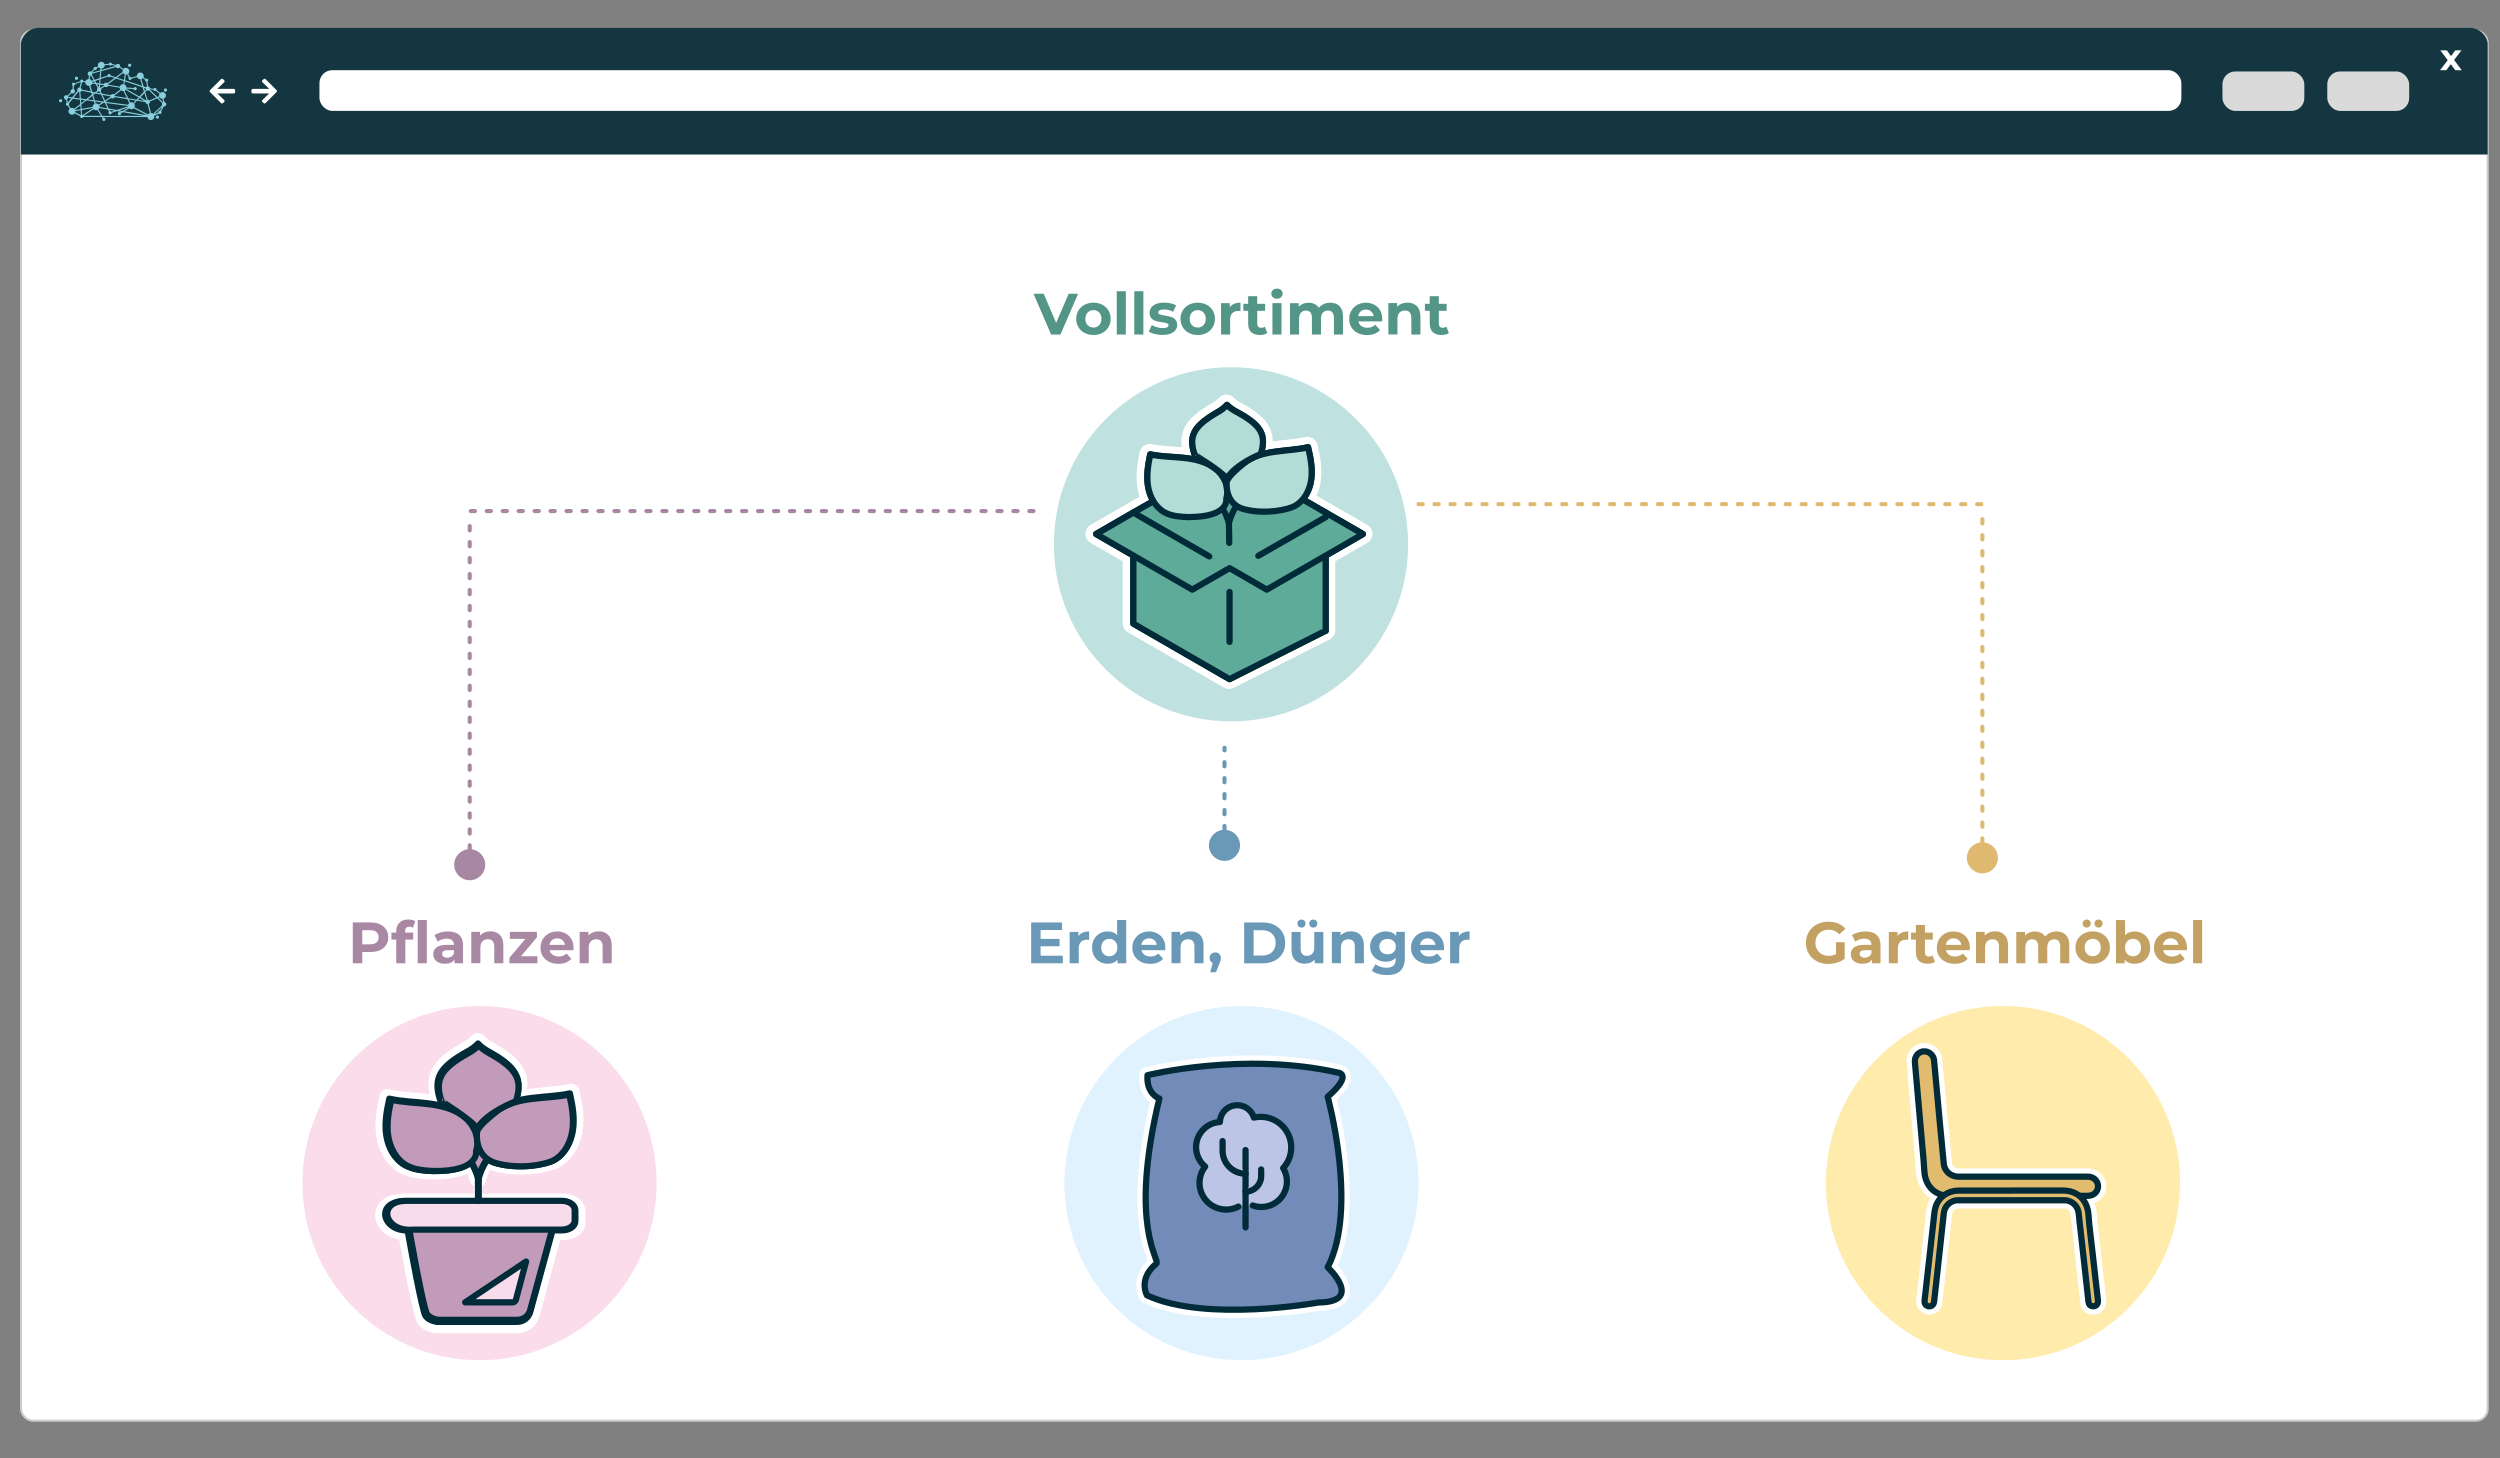 <?xml version="1.0" encoding="UTF-8"?><svg xmlns="http://www.w3.org/2000/svg" viewBox="0 0 600 350"><rect x="0" y="0" width="600" height="350" fill="#808080" stroke="none"/><defs><style>.cls-1{stroke-width:2px;}.cls-1,.cls-2,.cls-3{fill:#fff;}.cls-1,.cls-4,.cls-5,.cls-6,.cls-7,.cls-8,.cls-9,.cls-10,.cls-11,.cls-12,.cls-13,.cls-14,.cls-15{stroke-linecap:round;stroke-linejoin:round;}.cls-1,.cls-7{stroke:#fff;}.cls-2{stroke:#cdcccc;stroke-miterlimit:10;stroke-width:.5px;}.cls-4{stroke:#e0b971;}.cls-4,.cls-7,.cls-8,.cls-9,.cls-14{fill:none;}.cls-4,.cls-8,.cls-9{stroke-dasharray:0 0 1 2.83;stroke-width:.99px;}.cls-16{fill:#dff2fd;}.cls-5{fill:#738bb9;}.cls-5,.cls-6,.cls-10,.cls-11,.cls-12,.cls-13,.cls-14,.cls-15{stroke:#022b39;stroke-width:1.5px;}.cls-17{fill:#a988a3;}.cls-18{fill:#e0b971;}.cls-19{fill:#539687;}.cls-20{fill:#fadceb;}.cls-6{fill:#5eab9a;}.cls-7{stroke-width:2.5px;}.cls-21{fill:#143640;}.cls-8{stroke:#6a98b7;}.cls-22{fill:#c2a163;}.cls-23{fill:#a887a3;}.cls-24{fill:#88cedc;}.cls-25{fill:#ffebab;}.cls-26{fill:#dadada;}.cls-27{fill:#bfe2e0;}.cls-9{stroke:#a887a3;}.cls-10{fill:#f9dceb;}.cls-11{fill:#e1bb6e;}.cls-12{fill:#c29bba;}.cls-28{fill:#6a98b7;}.cls-13{fill:#b2dcd6;}.cls-15{fill:#bdc5e6;}</style></defs><g id="Hintergrund"><rect class="cls-2" x="5.05" y="7.33" width="591.99" height="333.64" rx="2.83" ry="2.83"/><path class="cls-21" d="m597.04,37.08V10.51c-.16-2.03-1.97-3.82-4.4-3.82H9.4c-3.02,0-4.4,2.68-4.4,3.93v26.46h592.04Z"/><rect class="cls-3" x="76.67" y="16.85" width="446.86" height="9.76" rx="3.07" ry="3.07"/><rect class="cls-26" x="558.55" y="17.15" width="19.65" height="9.47" rx="3.07" ry="3.07"/><rect class="cls-26" x="533.39" y="17.15" width="19.65" height="9.47" rx="3.07" ry="3.07"/><path class="cls-3" d="m589.25,16.85l-1.05-1.46-1.08,1.46h-1.51l1.84-2.4-1.77-2.37h1.55l1.01,1.39,1.04-1.39h1.47l-1.77,2.33,1.84,2.44h-1.57Z"/><path class="cls-3" d="m64.6,22.43c-.12,0-.19,0-.25,0-1.19,0-2.38,0-3.57,0-.33,0-.44-.11-.44-.44,0-.04,0-.09,0-.13,0-.45.08-.53.54-.53,1.16,0,2.32,0,3.48,0,.06,0,.13,0,.23,0-.05-.07-.08-.1-.11-.14-.48-.47-.97-.93-1.45-1.4-.23-.22-.23-.36,0-.58.43-.43.48-.43.92,0,.79.79,1.58,1.58,2.37,2.37.21.21.22.36,0,.57-.85.85-1.7,1.7-2.55,2.55-.19.19-.35.19-.55,0-.07-.07-.14-.13-.21-.2-.19-.19-.19-.35,0-.53.48-.47.97-.93,1.45-1.4.04-.04.08-.08.16-.16Z"/><path class="cls-3" d="m52.18,22.43c.12,0,.19,0,.25,0,1.19,0,2.38,0,3.57,0,.33,0,.44-.11.44-.44,0-.04,0-.09,0-.13,0-.45-.08-.53-.54-.53-1.16,0-2.32,0-3.48,0-.06,0-.13,0-.23,0,.05-.07.08-.1.11-.14.48-.47.97-.93,1.45-1.4.23-.22.23-.36,0-.58-.43-.43-.48-.43-.92,0-.79.79-1.58,1.58-2.37,2.37-.21.21-.22.36,0,.57.85.85,1.7,1.7,2.55,2.55.19.19.35.19.55,0,.07-.07.14-.13.21-.2.19-.19.19-.35,0-.53-.48-.47-.97-.93-1.45-1.4-.04-.04-.08-.08-.16-.16Z"/><path class="cls-24" d="m38.17,28.1c0-.22-.17-.39-.39-.39s-.39.17-.39.39c0,.21.17.39.39.39s.39-.17.39-.39m1.15-6.49c0,.22.17.39.39.39s.39-.17.39-.39c0-.22-.17-.39-.39-.39s-.39.17-.39.39m-8.6-5.95c0,.22.17.39.39.39s.39-.17.39-.39c0-.22-.17-.39-.39-.39s-.39.17-.39.39m-12.76,3.13c0,.22.17.39.39.39s.39-.17.39-.39-.17-.39-.39-.39-.39.17-.39.39m-1.86,5.03c.14-.07.24-.19.28-.33l.73.1-.82,1s-.03,0-.05-.01l-.14-.75m1.07-1.48c.08.05.19.09.29.09.3,0,.54-.24.54-.54,0-.23-.14-.42-.34-.5l.1-.84s.09-.03.13-.06c.1-.08.16-.19.16-.31l1.3-.48s.04.04.06.06l-.33,1.24s0,0,0,0c-.3,0-.54.24-.54.54,0,.09.02.17.06.24l-1.29,1.57-.92-.12s-.03-.09-.05-.13l.83-.75Zm2.51-2.51c.12-.01.22-.07.29-.18l.49.09s0,.01,0,.02c0,.46.37.83.83.83.03,0,.07,0,.1,0l.4,1.33-2.17-.42c-.01-.18-.12-.34-.27-.43l.33-1.24Zm1.97-1.67c.07,0,.13-.03.19-.05l.6,1.12-.43.14c-.1-.19-.27-.34-.48-.4l.12-.81Zm.4-.24c.05-.08.08-.17.09-.26l1.91-.53-.16,1.62-1.19.4-.65-1.22m.65-1.18s.11.04.16.04c.21,0,.39-.17.39-.39,0-.02,0-.03,0-.05l.42-.23c.11.15.27.25.45.3l-.04.43-1.99.55s-.01-.03-.02-.04l.64-.61Zm3.19,1.63c.07.09.18.14.3.14s.23-.06.3-.14l.99.33-1.69,1.23c-.09-.08-.21-.12-.34-.12-.22,0-.42.14-.5.33l-.91-.13.1-1.06,1.74-.58Zm-1.56-1.32l3.51-.97c.09.16.27.27.46.27.14,0,.28-.06.37-.15l.79.52c-.04.1-.07.21-.07.33,0,.08.01.16.03.23l-1.68,1.22-1.17-.39c0-.21-.18-.37-.39-.37s-.38.17-.39.37l-1.63.54.16-1.6Zm.06-.62c.41-.04.74-.37.75-.79l1.01-.11c.06.13.2.21.35.21.13,0,.25-.07.32-.17l.94.22s0,.01,0,.02c0,0,0,0,0,0l-3.41.94.03-.33Zm5.16,1.1c.1.14.24.24.4.3l-.22,1.33-1.67-.55,1.48-1.08m4.67,3.41l.32,1.05-1.09,1.14-3.17-1.83s.01-.04.02-.06l1.77.13c.05.16.2.28.37.28.22,0,.39-.17.39-.39,0-.22-.17-.39-.39-.39-.16,0-.29.09-.35.23l-1.75-.13c-.01-.32-.21-.6-.49-.73l.12-.72,4.26,1.42Zm-3.99-3.07c.1,0,.19-.02.28-.05l.41.7c-.07.07-.11.17-.11.27s.17.39.39.39c.2,0,.36-.15.39-.34l1.32-.35c.12.3.41.51.75.51l.48,1.61-4.12-1.37.22-1.38Zm3.69,1.1c.13-.04.25-.12.35-.22l.55.38s0,.05,0,.08c0,.18.13.34.3.38l.15,1.13c-.09.04-.17.11-.22.19l-.58-.19-.53-1.75m1.29,2.71c.08.04.17.07.26.07.1,0,.2-.03.28-.08l1.76,1.7-1.67.73c-.1-.12-.25-.21-.42-.21,0,0-.01,0-.02,0l-.55-1.83.36-.38m.73-.21s.01-.03.02-.04l.84.1c.04.17.19.3.38.3.07,0,.14-.02.2-.06l.88.69c-.07.12-.11.26-.11.41,0,.07.01.14.03.21l-.4.17-1.84-1.78m2.36,1.86c.15.22.4.37.69.37,0,0,.01,0,.02,0l.13.79s-.03.01-.04.02l-1.09-1.05.3-.13m.11,3.2s-.03,0-.05,0c-.22,0-.39.17-.39.39,0,.01,0,.02,0,.03l-.99.47,1.93-1.83-.5.95Zm-1.7.76c-.14-.11-.31-.18-.49-.18l-.54-2.21c.17-.09.28-.27.28-.47,0-.03,0-.05,0-.08l1.78-.77,1.17,1.13c-.04.08-.07.17-.07.26,0,.09.02.18.07.26l-2.19,2.07Zm-.77-.15c-.17.05-.31.16-.42.3l-3.27-1.71c.06-.11.09-.24.09-.37,0-.19-.06-.36-.17-.49l.68-.71,2.03.33c.03.27.25.48.53.49l.53,2.18m-6.11-.48l1.14-.68c.14.12.33.2.54.2.22,0,.42-.09.57-.23l3.17,1.66-5.42-.95Zm-5.29,1.1l-.95-1.52c.1-.09.18-.21.23-.34l2.06.36.24.51c-.13.13-.15.35-.03.5.13.17.37.21.54.08.1-.07.15-.18.16-.3l1.27-.42,1.01.18-.2.12c-.07-.05-.15-.08-.24-.08-.22,0-.39.17-.39.39,0,.22.17.39.39.39s.39-.17.39-.39c0-.02,0-.05,0-.07l.47-.28,5.04.88h-9.98Zm-4.5,0l2.4-1.58c.15.16.37.26.61.26.11,0,.22-.02.31-.06l.86,1.38h-4.18Zm-.23-.18s-.08-.05-.12-.06l-.09-1.16,2.67-.47s.01.04.02.06l-2.48,1.63Zm-.23-1.49l-.08-1.06,1.22-.97,1.79.24.17.58c-.27.14-.46.42-.46.74,0,0,0,0,0,0l-2.64.47Zm-.17-2.2l.93.12-.87.69-.06-.81Zm.01,3.65s-.05.02-.07.04c0,0,0,0,0,0l-1.33-.69c.03-.08.04-.17.04-.26,0,0,0,0,0,0l1.27-.22.09,1.13m2.61-4.86l-1.38,1.09-1.26-.17-.12-1.58c.14-.05.25-.15.31-.27l2.31.45.14.48Zm1.75-2.72l-.67-.09-.26-.49,1.03-.34-.09.92Zm-.51.21l.49.07-.06.65s-.03,0-.04,0l-.39-.72Zm.8,2.18l-.93-.18.37-.29c.08.05.18.08.28.08.03,0,.07,0,.1,0l.19.4Zm.08-1.33c-.05-.05-.11-.08-.18-.11l.06-.64.9.13s.01.07.02.1l-.81.52Zm4.55.01c0,.16.06.3.14.43l-1.5,1.17c-.09-.07-.2-.11-.33-.11-.21,0-.4.12-.48.3l-2.13-.41-.27-.58c.12-.1.19-.25.19-.41,0-.06,0-.11-.03-.17l.81-.52c.1.09.22.14.36.14.22,0,.4-.13.49-.32l2.74.47Zm.89-.86s-.05,0-.07,0c-.37,0-.69.25-.79.59l-2.73-.47c0-.05-.02-.1-.03-.15l1.85-1.34,1.9.63-.12.74Zm.82,3.3l-2.86-.46c0-.06-.02-.11-.04-.16l1.52-1.19c.14.1.31.16.49.16.03,0,.07,0,.1,0l.79,1.65Zm.47.35l1.65.27-.55.57c-.13-.09-.29-.14-.46-.14-.1,0-.2.02-.28.05l-.36-.75Zm.12.89c-.12.1-.22.24-.27.4l-5.4-.71-.03-.06,1.35-.88c.1.09.22.14.36.14.22,0,.41-.13.49-.32l3.05.5.45.94m-.21,1.02s.01.02.02.03l-1.37.83-.81-.14,2.17-.71Zm-6.34-1.18l-.78.5c-.15-.16-.37-.27-.61-.27-.04,0-.07,0-.1,0l-.14-.46,1.63.22Zm.1-1.84l1.93.37s.01.09.03.13l-1.32.85-.64-1.36Zm-2.19.07l.5-.39,1.36.26.74,1.58-.15.09-2.07-.27-.38-1.27Zm-.16-.52l.3.06-.23.18-.07-.24Zm.24,1.75l-1.4-.19,1.09-.86.31,1.04Zm1.45,1.61c0-.12-.02-.23-.07-.33l1.05-.68.28.04.61,1.3-1.87-.33s0,0,0,0m3.61.91l-.78.26c-.08-.1-.21-.15-.33-.14l-.16-.33,1.27.22Zm-1.41-.52l-.62-1.32,5.23.69s0,.06,0,.09l-2.66.87-1.97-.34Zm6.68-2.15l-2.03-.33-.85-1.79c.1-.05.19-.12.26-.21l3.11,1.8-.5.52Zm1.95.32l-1.62-.26.41-.43,1.2.7Zm-.07-1.88l.51,1.68s-.07.05-.1.08l-1.34-.78.94-.98Zm.3-1.08c0,.1.03.2.08.28l-.26.27-.22-.71.39.13s0,.02,0,.03m-12.82-1.47s0-.07,0-.1l.47-.16.19.35-.65-.09m.81.39l.48.9c-.11.1-.17.24-.17.39,0,.09.02.18.07.26l-.53.42-.67-.13-.44-1.47c.2-.1.35-.28.42-.49l.85.12Zm-4.91,6.24s-.03-.08-.05-.12l1.28-1.01.07.9-1.3.23m-.38-2.99l1.15-1.41c.06.04.13.07.2.08l.12,1.52-1.47-.19Zm.15,2.65c-.15-.13-.34-.21-.55-.21-.11,0-.22.02-.31.06l-.43-.7c.08-.12.09-.28.02-.41l.93-1.13,1.7.22.08,1.05-1.43,1.12Zm-2.46-2.69c0,.28.22.52.5.54l.14.74s-.03.02-.04.03c-.17.13-.21.37-.08.54.1.13.26.18.41.15l.43.69c-.17.15-.28.37-.28.62,0,.46.37.83.83.83.27,0,.51-.13.66-.33l1.31.68c-.02.1,0,.21.07.3.13.17.37.21.54.08.06-.05.11-.11.13-.18h4.44s.2.33.2.33c-.1.13-.11.33,0,.47.13.17.37.21.54.08.17-.13.21-.37.08-.54-.09-.13-.25-.18-.39-.15l-.11-.18h10.65c.05.41.4.73.82.73.46,0,.83-.37.83-.83,0-.08-.01-.15-.03-.22l1.11-.52c.07.07.17.11.27.11.22,0,.39-.17.39-.39,0-.1-.04-.19-.1-.26l.62-1.16s.06,0,.09,0c.3,0,.54-.24.54-.54,0-.29-.22-.52-.51-.54l-.13-.79c.31-.12.54-.42.54-.77,0-.46-.37-.83-.83-.83-.21,0-.4.08-.55.21l-.89-.69s.02-.08.02-.12c0-.22-.17-.39-.39-.39-.15,0-.28.08-.35.21l-.83-.1c-.02-.26-.23-.47-.49-.49l-.14-1.12c.12-.07.21-.2.21-.34,0-.22-.17-.39-.39-.39-.09,0-.17.03-.23.08l-.54-.38c.05-.1.07-.22.07-.34,0-.46-.37-.83-.83-.83s-.83.37-.83.83c0,.01,0,.03,0,.04l-1.32.35c-.07-.1-.19-.17-.32-.17,0,0-.02,0-.03,0l-.42-.72c.19-.15.3-.38.3-.64,0-.46-.37-.83-.83-.83-.24,0-.46.1-.61.27l-.79-.52s.02-.1.02-.15c0-.3-.24-.54-.54-.54-.19,0-.36.1-.46.26l-.96-.22c-.02-.19-.19-.34-.39-.34-.18,0-.33.12-.38.29l-1.01.11c-.1-.34-.42-.59-.79-.59-.46,0-.83.37-.83.83,0,.09.02.18.04.26l-.42.23c-.07-.06-.16-.1-.26-.1-.22,0-.39.17-.39.39,0,.06.01.11.03.16l-.64.61c-.08-.04-.17-.07-.26-.07-.3,0-.54.24-.54.54,0,.22.13.41.32.49l-.12.82c-.34.01-.63.23-.75.53l-.48-.09c-.02-.12-.09-.23-.21-.29-.19-.1-.43-.02-.52.18-.03.06-.04.12-.04.18l-1.3.48c-.13-.15-.36-.18-.53-.06-.17.13-.21.37-.08.54.04.05.08.09.14.12l-.1.84c-.26.04-.46.26-.46.53,0,.09.02.17.06.25l-.83.75c-.08-.06-.19-.09-.29-.09-.3,0-.54.24-.54.54m-1,.46c-.17.13-.21.37-.08.54.13.17.37.21.54.08.17-.13.21-.37.08-.54-.13-.17-.37-.21-.54-.08"/></g><g id="Ebene_2"><circle class="cls-25" cx="480.71" cy="283.95" r="42.5"/><path class="cls-3" d="m461.84,252.33s.09,0,.14,0c1.12.07,2.08,1,2.19,2.14.49,5.25.97,10.5,1.46,15.75.28,3.04.57,6.09.88,9.13.17,1.73,1.67,3.04,3.47,3.05,2.21,0,4.42,0,6.63,0s4.48,0,6.72,0c.22,0,.45,0,.67,0,1.04,0,2.08,0,3.12,0,.88,0,1.77,0,2.65,0,3.77,0,7.53,0,11.3,0,1.23,0,2.16.75,2.41,1.88.2.94-.31,2.03-1.25,2.46-.42.19-.93.27-1.39.27-3.24.01-6.48.01-9.72.01-2.23,0-4.45,0-6.68,0h-.16c-3.25,0-6.5,0-9.75,0-2.2,0-4.4,0-6.6,0-3.5,0-5.88-2.38-6.09-5.89-.18-3.03-.5-6.05-.76-9.07-.32-3.62-.64-7.24-.96-10.86-.17-1.97-.35-3.93-.52-5.9-.03-.38-.06-.78.01-1.15.22-1.08,1.18-1.83,2.22-1.83m0-2c-2.01,0-3.77,1.44-4.18,3.43-.13.66-.08,1.27-.05,1.72.12,1.4.24,2.79.37,4.19l.15,1.72.22,2.51c.25,2.78.49,5.57.73,8.35.08.88.16,1.76.24,2.63.19,2.09.4,4.26.52,6.38.27,4.57,3.59,7.77,8.08,7.77,2.2,0,4.4,0,6.6,0h4.87s4.87,0,4.87,0h3.5s3.34,0,3.34,0c3.24,0,6.48,0,9.73-.01.56,0,1.4-.08,2.21-.45,1.77-.8,2.79-2.82,2.38-4.7-.45-2.07-2.2-3.46-4.36-3.46-3.77,0-7.54,0-11.3,0h-2.65s-3.11,0-3.11,0h-.67s-3.36,0-3.36,0h-3.36c-2.21,0-4.42,0-6.63,0-.78,0-1.41-.54-1.49-1.25-.31-3.04-.59-6.08-.87-9.12-.25-2.65-.49-5.3-.74-7.96-.24-2.6-.48-5.19-.72-7.79-.2-2.12-1.94-3.82-4.05-3.95-.09,0-.18,0-.27,0h0Z"/><path class="cls-3" d="m475.05,285.73c2.56,0,5.12,0,7.67,0,2.5,0,4.99,0,7.49,0,1.62,0,3.25,0,4.87,0,3.58,0,5.92,2.31,6.16,5.88.19,2.81.59,5.6.9,8.4.32,2.85.64,5.69.96,8.54.13,1.15.26,2.29.4,3.44.11.89-.34,1.51-1.1,1.51-.03,0-.06,0-.09,0-.65-.04-1.01-.44-1.08-1.06-.31-2.68-.59-5.36-.88-8.04-.36-3.23-.72-6.46-1.08-9.68-.13-1.15-.28-2.29-.37-3.44-.14-1.78-1.6-3.22-3.38-3.22-4.65,0-9.29,0-13.94-.01-3.91,0-7.81,0-11.72,0-1.68,0-3.16,1.37-3.34,3.03-.55,4.95-1.08,9.9-1.62,14.85-.24,2.15-.47,4.3-.72,6.46-.08.69-.52,1.12-1.14,1.12-.04,0-.07,0-.11,0-.67-.05-1.12-.63-1.03-1.39.34-3.09.69-6.17,1.04-9.25.37-3.32.73-6.65,1.12-9.97.13-1.1.17-2.23.5-3.27.76-2.39,2.99-3.88,5.51-3.89,1.66,0,3.32,0,4.98,0m0-2h-4.98c-3.43,0-6.41,2.12-7.42,5.28-.32,1-.42,2.02-.51,2.92-.02.24-.05.48-.07.72-.26,2.24-.51,4.49-.76,6.74l-.36,3.24-.36,3.24c-.23,2-.45,4.01-.67,6.02-.1.93.15,1.81.71,2.49.54.65,1.3,1.04,2.15,1.11.09,0,.18.01.27.01,1.65,0,2.94-1.19,3.13-2.89.24-2.15.48-4.31.72-6.46l.62-5.7c.33-3.05.66-6.1,1-9.15.07-.66.71-1.25,1.36-1.25,3.91,0,7.81,0,11.72,0,4.65,0,9.29,0,13.94.01.71,0,1.33.62,1.39,1.38.07.86.17,1.71.27,2.54.04.32.07.64.11.96l.42,3.78c.22,1.97.44,3.93.65,5.9.11.99.22,1.97.32,2.96.18,1.7.37,3.39.56,5.09.18,1.62,1.34,2.73,2.94,2.83.07,0,.15,0,.22,0,.9,0,1.72-.36,2.3-1.02.63-.71.91-1.68.78-2.74-.14-1.14-.27-2.28-.4-3.43-.32-2.84-.64-5.69-.96-8.53-.09-.84-.19-1.68-.29-2.52-.23-1.91-.47-3.88-.6-5.8-.32-4.63-3.6-7.74-8.16-7.74h-4.88s-3.74,0-3.74,0h-3.74s-3.21,0-3.21,0h-4.46Z"/><circle class="cls-16" cx="297.96" cy="283.95" r="42.5"/><path class="cls-3" d="m300.66,255.3c6.4,0,13.46.55,20.52,2.14,0,0,3.59.4-2.54,5.79,0,0,7.4,26.75,0,40.91,0,0,8.88,8.35-2.22,8.46,0,0-9.61,1.74-20.37,1.74-7.27,0-15.06-.8-20.77-3.46,0,0-2.26-3.87,2.23-7.59,1.1-.91-6.77-8.56.74-39.64,0,0-3.17-1.06-2.85-5.6,0,0,10.95-2.75,25.25-2.75m0-2v2-2h0c-14.38,0-25.28,2.7-25.74,2.81-.84.21-1.45.94-1.51,1.8-.25,3.65,1.28,5.66,2.57,6.69-5.55,23.9-2,33.87-.65,37.66.03.08.06.16.09.24-3.66,3.62-2.87,7.66-1.86,9.39.21.35.51.63.88.8,5.19,2.42,12.46,3.65,21.61,3.65,10.16,0,19.17-1.5,20.55-1.75,1.63-.02,5.89-.17,7.11-3.28,1.07-2.75-1.18-5.88-2.67-7.56,5.9-13.26,1.17-34.54-.17-39.86,2.79-2.64,3.76-4.56,3.2-6.32-.42-1.33-1.6-1.96-2.55-2.11-6.42-1.44-13.45-2.17-20.88-2.17h0Z"/><circle class="cls-20" cx="115.09" cy="283.95" r="42.5"/><g><g><path class="cls-1" d="m106.33,272.86c2.73,1.29,5.05,3.4,6.62,5.97"/><g><path class="cls-3" d="m104.71,318.97c-.33-.03-2.4-.26-3.59-1.8-.9-1.19-3.12-13.05-4.45-20.56-.99-.09-2.31-.39-3.47-1.2-1.75-1.22-2.54-3.12-2-4.84.6-1.92,2.64-3.07,5.46-3.09h38.62c2.37,0,4.22,1.42,4.22,3.24v2.67c0,1.81-1.85,3.22-4.22,3.22h-1.59l-5.26,19.22c-.5,1.85-2.22,3.15-4.17,3.15h-19.54Z"/><path class="cls-3" d="m135.27,288.47c1.78,0,3.22,1,3.22,2.24v2.67c0,1.24-1.44,2.22-3.22,2.22h-2.35l-5.46,19.96c-.38,1.41-1.7,2.41-3.21,2.41h-19.54s-1.84-.17-2.79-1.41c-.84-1.11-3.73-17.13-4.4-20.91-.95,0-2.48-.17-3.75-1.06-2.94-2.05-2.27-6.08,2.89-6.11h38.61m0-2h-38.61c-3.29.02-5.69,1.44-6.42,3.8-.67,2.14.27,4.48,2.39,5.96,1.05.74,2.2,1.1,3.19,1.27,3.34,18.72,4.18,19.84,4.51,20.27,1.45,1.89,3.92,2.17,4.2,2.2.06,0,.13,0,.19,0h19.54c2.41,0,4.52-1.6,5.14-3.89l5.06-18.48h.82c2.93,0,5.22-1.85,5.22-4.22v-2.67c0-2.38-2.29-4.24-5.22-4.24h0Z"/></g><g><path class="cls-3" d="m114.71,283.93c-.45,0-.85-.31-.97-.75-.26-.98-.63-1.93-1.1-2.86-1.87,1.17-4.76,1.76-8.61,1.76h-.56c-2.2-.12-4.89-.27-7.13-1.55-2.64-1.49-4.53-4.52-5.05-8.09-.47-3.23.16-6.47.78-9.25.06-.26.22-.49.44-.63.16-.1.35-.15.53-.15.07,0,.15,0,.22.03,1.92.44,3.85.6,5.91.78,1.1.09,2.24.19,3.36.33,4.08.5,7.03,1.58,9.27,3.39.94.78,1.72,1.71,2.32,2.72.95-1.27,2.53-2.6,4.02-3.81l.25-.2c2.23-1.83,5.18-2.91,9.27-3.41,1.43-.18,2.72-.3,3.97-.41,1.99-.18,3.71-.33,5.29-.7.08-.02.15-.03.23-.03.19,0,.37.05.53.15.23.14.39.37.45.63.67,2.95,1.23,6.11.78,9.26-.5,3.58-2.38,6.6-5.04,8.1-1.43.8-4.79,1.67-8.8,1.67-2.21,0-4.29-.26-6.19-.79-.58-.16-1.12-.36-1.63-.63-.7,1.17-1.22,2.41-1.55,3.68-.11.44-.51.75-.97.75h0Z"/><path class="cls-3" d="m137.14,262.11c.67,2.92,1.19,5.94.76,8.89-.41,2.97-1.94,5.91-4.54,7.37-1.32.74-4.58,1.54-8.31,1.54-1.92,0-3.96-.21-5.93-.75-.89-.24-1.6-.6-2.21-1.03-1,1.46-1.76,3.08-2.21,4.79-.38-1.44-.98-2.83-1.76-4.1-1.21,1.17-3.75,2.26-8.92,2.26-.18,0-.36,0-.55,0-2.29-.13-4.67-.29-6.65-1.41-2.62-1.48-4.13-4.41-4.56-7.37-.43-2.97.11-5.97.76-8.89,3.06.7,6.24.73,9.37,1.13,3.13.38,6.32,1.19,8.76,3.18,1.57,1.3,2.76,3.21,3.1,5.19-.05-.94.05-1.59.05-1.59.52-1.57,3.41-3.84,4.7-4.89,2.45-2,5.64-2.81,8.76-3.19,3.78-.48,6.72-.51,9.37-1.13m0-2c-.15,0-.3.02-.45.05-1.52.35-3.2.5-5.16.68-1.2.11-2.55.23-4.01.41-4.28.52-7.39,1.67-9.78,3.63l-.24.2c-1.18.95-2.35,1.94-3.29,2.93-.51-.67-1.1-1.29-1.76-1.84-2.4-1.95-5.51-3.1-9.8-3.62-1.14-.14-2.28-.24-3.4-.34-2.02-.17-3.92-.33-5.77-.76-.15-.03-.3-.05-.44-.05-.38,0-.75.11-1.07.31-.45.28-.77.74-.88,1.26-.64,2.87-1.28,6.21-.79,9.61.56,3.88,2.64,7.18,5.55,8.82,2.44,1.39,5.26,1.54,7.52,1.67.03,0,.05,0,.08,0,.2,0,.39,0,.57,0,3.43,0,6.16-.47,8.15-1.39.24.57.44,1.15.59,1.74.23.88,1.03,1.49,1.93,1.49h0c.91,0,1.7-.62,1.93-1.5.23-.9.57-1.79,1.01-2.64.31.12.62.22.95.31,1.98.54,4.15.82,6.45.82,3.59,0,7.41-.74,9.29-1.8,2.93-1.64,5-4.95,5.54-8.83.48-3.29-.1-6.57-.79-9.61-.12-.52-.44-.97-.89-1.25-.32-.2-.69-.3-1.06-.3h0Z"/></g><g><path class="cls-3" d="m114.31,271.53c-.35,0-.67-.18-.85-.48-.23-.38-1.52-1.96-8.28-6.25-.27-.17-.57-.36-.65-.74-1.95-5.83.38-8.78,4.76-11.65.56-.37,1.14-.7,1.7-1.01,1.12-.63,2.17-1.22,2.98-2.12.19-.21.46-.33.75-.33s.56.12.75.33c.82.91,1.88,1.51,3,2.14.56.31,1.12.63,1.68.99,4.39,2.89,6.71,5.86,4.72,11.73-.1.29-.32.51-.6.62-.07.02-6.76,2.52-9.08,6.3-.18.3-.5.48-.85.48h0Z"/><path class="cls-3" d="m114.71,249.94c1.35,1.51,3.18,2.19,4.87,3.3,4.54,2.98,6.02,5.57,4.32,10.57,0,0-7.05,2.59-9.59,6.72-1.24-2.03-8.81-6.7-8.81-6.72-1.7-5-.22-7.59,4.33-10.57,1.68-1.11,3.52-1.79,4.87-3.3m0-2c-.57,0-1.11.24-1.49.67-.7.78-1.64,1.31-2.72,1.92-.57.32-1.17.66-1.76,1.05-4.63,3.03-7.29,6.37-5.17,12.75.19.75.78,1.13,1.09,1.32,7.01,4.45,7.92,5.87,7.96,5.93.36.59,1.01.96,1.7.96h0c.69,0,1.34-.36,1.7-.95,1.78-2.89,6.79-5.23,8.58-5.89.57-.21,1.01-.66,1.2-1.23,2.2-6.46-.46-9.83-5.11-12.89-.59-.39-1.17-.71-1.74-1.03-1.09-.62-2.04-1.15-2.74-1.93-.38-.42-.92-.67-1.49-.67h0Z"/></g></g><g><line class="cls-1" x1="114.71" y1="288.47" x2="114.71" y2="282.93"/><path class="cls-1" d="m116.92,278.13c1.56-2.25,3.7-4.1,6.18-5.27"/></g></g><circle class="cls-27" cx="295.44" cy="130.63" r="42.5"/><g><line class="cls-7" x1="317.95" y1="122.96" x2="299.75" y2="133.47"/><path class="cls-3" d="m294.33,97.18c1.18,1.27,2.76,1.83,4.23,2.77,3.94,2.49,5.25,4.68,3.85,9.01,0,0-.97.37-2.25,1.06,1.71-.88,3.65-1.34,5.56-1.61,3.23-.45,5.75-.52,8.01-1.09.61,2.49,1.1,5.06.77,7.61-.22,1.76-.89,3.53-2.03,4.88l.07.03,5.4,3.13,8.92,5.15-9.57,5.53h.65v17.6l-23.01,11.59-23.02-13.28v-16.25l.22.09-.14-.09-8.98-5.18,8.91-5.15,4.48-2.55.32-.16c-.66-1.09-1.09-2.33-1.28-3.58-.41-2.54,0-5.12.52-7.63,2.65.57,5.37.54,8.05.84,2.68.28,5.43.93,7.55,2.6.07.04.12.1.17.15,1.25,1.05,2.2,2.54,2.54,4.11.02.3.05.66.13,1.03-.01-.35-.05-.7-.13-1.03-.03-.73.03-1.22.03-1.22.32-1,1.76-2.37,2.94-3.38l-.26-.14-2.03-1.01-3.16,1.6c-2.25-1.66-5.14-3.36-5.14-3.38-1.52-4.27-.29-6.5,3.56-9.13,1.44-.98,2.99-1.59,4.13-2.9m0-2.5s-.03,0-.04,0c-.71.01-1.38.32-1.85.86-.5.58-1.25,1.01-2.11,1.52-.5.29-1.01.59-1.54.95-3.11,2.12-5.8,4.72-5.19,9.3-.76-.07-1.52-.12-2.26-.17-1.71-.12-3.33-.23-4.87-.56-.17-.04-.35-.06-.52-.06-.48,0-.96.14-1.36.41-.56.36-.95.93-1.08,1.59-.56,2.71-1.02,5.62-.54,8.54.11.72.29,1.44.52,2.13l-2.8,1.59-8.92,5.16c-.77.45-1.25,1.27-1.25,2.17s.48,1.72,1.25,2.16l7.66,4.42v14.85c0,.89.48,1.72,1.25,2.17l23.02,13.28c.39.22.82.33,1.25.33.38,0,.77-.09,1.12-.27l23.01-11.59c.84-.42,1.38-1.29,1.38-2.23v-16.53l7.67-4.43c.77-.45,1.25-1.27,1.25-2.16,0-.89-.48-1.72-1.25-2.16l-8.92-5.15-3.24-1.88c.52-1.14.87-2.39,1.03-3.69.38-2.96-.17-5.84-.83-8.51-.16-.65-.57-1.2-1.14-1.55-.39-.24-.84-.36-1.29-.36-.2,0-.41.02-.61.07-1.27.32-2.72.47-4.4.65-.98.1-2.09.22-3.29.38-.03-3.94-2.62-6.22-5.55-8.08-.54-.34-1.06-.63-1.57-.9-.88-.47-1.63-.88-2.15-1.45-.47-.51-1.14-.8-1.84-.8h0Z"/><path class="cls-3" d="m271.99,133.29l.14.09-.22-.09h.08m0-2.5h-.08c-1.2,0-2.23.85-2.45,2.03s.41,2.35,1.53,2.79l.22.09c.3.12.62.18.93.18.92,0,1.8-.51,2.23-1.38.58-1.16.18-2.57-.92-3.25l-.14-.09c-.39-.24-.85-.37-1.31-.37h0Z"/><line class="cls-7" x1="294.93" y1="141.96" x2="294.93" y2="153.9"/><path class="cls-3" d="m294.25,116.73c.08.34.12.69.13,1.03-.08-.37-.11-.73-.13-1.03m0-2.5c-.12,0-.24,0-.37.03-1.29.19-2.22,1.35-2.13,2.65.03.36.07.84.18,1.36.24,1.17,1.27,2,2.45,2,.1,0,.2,0,.29-.02,1.29-.15,2.25-1.26,2.21-2.56-.02-.51-.08-1.02-.19-1.51-.26-1.15-1.29-1.95-2.44-1.95h0Z"/><path class="cls-3" d="m294.94,110.98l2.03,1.01.26.14c-1.18,1-2.62,2.37-2.94,3.38,0,0-.07.49-.03,1.22-.34-1.57-1.28-3.06-2.54-4.11l.07-.04,3.16-1.6m0-2.5c-.39,0-.78.09-1.13.27l-3.16,1.6c-.09.04-.17.09-.26.15l-.07.04c-.66.44-1.07,1.16-1.11,1.95s.29,1.55.89,2.05c.85.71,1.48,1.72,1.7,2.71.25,1.16,1.28,1.97,2.44,1.97.11,0,.21,0,.32-.02,1.29-.17,2.24-1.29,2.18-2.59,0-.18,0-.34,0-.46.19-.28.72-.94,2.1-2.12.63-.53.95-1.34.87-2.16-.09-.82-.57-1.54-1.3-1.94l-.26-.14s-.05-.03-.07-.04l-2.03-1.01c-.35-.18-.74-.26-1.12-.26h0Z"/></g><g><g><line class="cls-9" x1="112.73" y1="207.71" x2="112.73" y2="125.05"/><path class="cls-23" d="m116.46,207.53c0,2.06-1.67,3.73-3.73,3.73-2.06,0-3.73-1.67-3.73-3.73,0-2.06,1.67-3.73,3.73-3.73s3.73,1.67,3.73,3.73Z"/></g><line class="cls-9" x1="248.04" y1="122.65" x2="112.73" y2="122.65"/></g><g><g><line class="cls-4" x1="475.77" y1="206.06" x2="475.77" y2="123.4"/><path class="cls-18" d="m479.5,205.88c0,2.06-1.67,3.73-3.73,3.73-2.06,0-3.73-1.67-3.73-3.73s1.67-3.73,3.73-3.73c2.06,0,3.73,1.67,3.73,3.73Z"/></g><g><line class="cls-8" x1="293.88" y1="203.07" x2="293.88" y2="179.47"/><path class="cls-28" d="m297.61,202.88c0,2.06-1.67,3.73-3.73,3.73-2.06,0-3.73-1.67-3.73-3.73,0-2.06,1.67-3.73,3.73-3.73,2.06,0,3.73,1.67,3.73,3.73Z"/></g><line class="cls-4" x1="340.46" y1="121" x2="475.77" y2="121"/></g><g><path class="cls-19" d="m258.75,70.49l-4.24,9.8h-2.24l-4.23-9.8h2.45l2.98,7,3.02-7h2.25Z"/><path class="cls-19" d="m260.3,79.9c-.63-.33-1.12-.79-1.48-1.38-.36-.59-.53-1.25-.53-2s.18-1.41.53-2c.35-.59.85-1.05,1.48-1.38.63-.33,1.34-.5,2.13-.5s1.5.17,2.13.5c.62.33,1.12.79,1.47,1.38.35.59.53,1.26.53,2s-.18,1.41-.53,2c-.36.59-.85,1.05-1.47,1.38-.62.33-1.33.5-2.13.5s-1.5-.17-2.13-.5Zm3.51-1.86c.36-.38.54-.88.54-1.52s-.18-1.14-.54-1.52-.82-.57-1.38-.57-1.02.19-1.39.57-.55.88-.55,1.52.18,1.14.55,1.52.83.57,1.39.57,1.02-.19,1.38-.57Z"/><path class="cls-19" d="m268.02,69.9h2.18v10.39h-2.18v-10.39Z"/><path class="cls-19" d="m272.23,69.9h2.18v10.39h-2.18v-10.39Z"/><path class="cls-19" d="m277.14,80.17c-.6-.15-1.07-.35-1.43-.58l.73-1.57c.34.21.74.39,1.22.52.48.14.94.2,1.4.2.92,0,1.39-.23,1.39-.69,0-.21-.13-.37-.38-.46s-.64-.17-1.16-.24c-.62-.09-1.12-.2-1.53-.32-.4-.12-.75-.34-1.04-.64s-.44-.75-.44-1.32c0-.48.14-.9.41-1.27.28-.37.68-.66,1.2-.86.53-.21,1.15-.31,1.87-.31.53,0,1.06.06,1.59.17.53.12.96.28,1.31.48l-.73,1.55c-.66-.37-1.39-.56-2.17-.56-.47,0-.82.07-1.05.2-.23.13-.35.3-.35.5,0,.23.13.4.38.49s.65.18,1.2.27c.62.1,1.12.21,1.51.33.39.12.73.33,1.02.64.29.31.43.74.43,1.29,0,.47-.14.88-.42,1.25-.28.36-.69.65-1.22.85-.54.2-1.17.3-1.91.3-.62,0-1.24-.08-1.83-.23Z"/><path class="cls-19" d="m285.33,79.9c-.63-.33-1.12-.79-1.48-1.38-.36-.59-.53-1.25-.53-2s.18-1.41.53-2c.35-.59.85-1.05,1.48-1.38.63-.33,1.34-.5,2.13-.5s1.5.17,2.13.5c.62.33,1.12.79,1.47,1.38.35.59.53,1.26.53,2s-.18,1.41-.53,2c-.36.59-.85,1.05-1.47,1.38-.62.33-1.33.5-2.13.5s-1.5-.17-2.13-.5Zm3.51-1.86c.36-.38.54-.88.54-1.52s-.18-1.14-.54-1.52-.82-.57-1.38-.57-1.02.19-1.39.57-.55.88-.55,1.52.18,1.14.55,1.52.83.57,1.39.57,1.02-.19,1.38-.57Z"/><path class="cls-19" d="m296.19,72.92c.44-.19.95-.28,1.53-.28v2.02c-.24-.02-.41-.03-.49-.03-.63,0-1.12.17-1.47.52s-.53.88-.53,1.57v3.56h-2.18v-7.53h2.09v.99c.26-.36.61-.64,1.06-.83Z"/><path class="cls-19" d="m304.15,79.92c-.21.16-.48.28-.79.36-.31.08-.64.12-.99.12-.9,0-1.59-.23-2.08-.69-.49-.46-.73-1.13-.73-2.02v-3.09h-1.16v-1.68h1.16v-1.83h2.18v1.83h1.88v1.68h-1.88v3.07c0,.32.08.56.25.74s.39.26.69.26c.34,0,.64-.09.88-.28l.59,1.54Z"/><path class="cls-19" d="m305.49,71.35c-.25-.23-.38-.52-.38-.87s.13-.63.38-.87.58-.35.98-.35.73.11.98.34c.25.22.38.5.38.84,0,.36-.13.67-.38.9s-.58.36-.98.36-.73-.12-.98-.35Zm-.11,1.4h2.18v7.53h-2.18v-7.53Z"/><path class="cls-19" d="m321.49,73.48c.55.56.83,1.39.83,2.5v4.31h-2.18v-3.98c0-.6-.12-1.04-.37-1.34s-.6-.44-1.06-.44c-.51,0-.92.17-1.22.5-.3.33-.45.82-.45,1.48v3.78h-2.18v-3.98c0-1.19-.48-1.78-1.43-1.78-.5,0-.91.17-1.2.5-.3.33-.45.82-.45,1.48v3.78h-2.18v-7.53h2.09v.87c.28-.32.62-.56,1.03-.73s.85-.25,1.34-.25c.53,0,1.01.1,1.44.31.43.21.77.52,1.04.92.31-.39.7-.7,1.17-.91.47-.21.99-.32,1.55-.32.94,0,1.69.28,2.25.83Z"/><path class="cls-19" d="m331.7,77.14h-5.7c.1.47.34.84.73,1.11.38.27.86.41,1.43.41.39,0,.74-.06,1.04-.17.3-.12.59-.3.85-.55l1.16,1.26c-.71.81-1.75,1.22-3.11,1.22-.85,0-1.6-.17-2.25-.5-.65-.33-1.16-.79-1.51-1.38-.36-.59-.53-1.25-.53-2s.17-1.4.52-2c.35-.59.83-1.05,1.44-1.39.61-.33,1.29-.5,2.05-.5s1.4.16,2,.48,1.07.77,1.41,1.36c.34.59.51,1.28.51,2.07,0,.03-.01.22-.04.59Zm-5.11-2.42c-.34.28-.54.66-.62,1.15h3.71c-.08-.48-.28-.86-.62-1.14s-.75-.43-1.23-.43-.91.14-1.25.42Z"/><path class="cls-19" d="m340.04,73.48c.57.56.86,1.39.86,2.49v4.31h-2.18v-3.98c0-.6-.13-1.04-.39-1.34s-.64-.44-1.13-.44c-.55,0-.99.17-1.32.51-.33.34-.49.85-.49,1.52v3.72h-2.18v-7.53h2.09v.88c.29-.32.65-.56,1.08-.73.43-.17.9-.26,1.41-.26.93,0,1.69.28,2.26.84Z"/><path class="cls-19" d="m347.73,79.92c-.21.16-.48.28-.79.36-.31.08-.64.12-.99.12-.9,0-1.59-.23-2.08-.69-.49-.46-.73-1.13-.73-2.02v-3.09h-1.16v-1.68h1.16v-1.83h2.18v1.83h1.88v1.68h-1.88v3.07c0,.32.08.56.25.74s.39.26.69.26c.34,0,.64-.09.88-.28l.59,1.54Z"/></g><g><g><path class="cls-12" d="m106.49,272.96c2.68,1.26,4.96,3.34,6.5,5.86"/><path class="cls-12" d="m138.08,290.48v2.62c0,1.22-1.42,2.18-3.17,2.18h-2.31l-5.36,19.6c-.37,1.39-1.67,2.37-3.15,2.37h-19.2s-1.81-.17-2.74-1.39c-.83-1.09-3.66-16.83-4.32-20.54-.94,0-2.43-.17-3.68-1.04-2.88-2.01-2.23-5.97,2.84-6h37.92c1.75,0,3.17.98,3.17,2.2Z"/><path class="cls-12" d="m92.69,272.41c-.42-2.92.11-5.86.75-8.73,3.01.69,6.13.72,9.2,1.11,3.07.37,6.21,1.17,8.61,3.12,1.54,1.28,2.71,3.15,3.04,5.1-.05-.92.05-1.56.05-1.56.51-1.54,3.35-3.77,4.62-4.8,2.4-1.96,5.54-2.76,8.61-3.13,3.71-.47,6.6-.5,9.2-1.11.65,2.87,1.17,5.83.75,8.73-.41,2.92-1.9,5.8-4.46,7.24-1.96,1.11-8.3,2.34-13.99.78-.87-.23-1.57-.59-2.17-1.01-.98,1.43-1.73,3.03-2.17,4.71-.37-1.42-.97-2.78-1.73-4.02-1.23,1.19-3.85,2.29-9.29,2.21-2.25-.12-4.58-.28-6.53-1.39-2.57-1.45-4.05-4.33-4.48-7.24Z"/><path class="cls-12" d="m105.67,264.07c-1.67-4.91-.22-7.45,4.26-10.39,1.65-1.09,3.46-1.76,4.79-3.24,1.33,1.48,3.12,2.15,4.79,3.24,4.46,2.93,5.91,5.47,4.24,10.39,0,0-6.92,2.54-9.42,6.6-1.22-2-8.65-6.58-8.65-6.6Z"/></g><g><line class="cls-12" x1="114.72" y1="288.29" x2="114.72" y2="282.84"/><path class="cls-12" d="m116.89,278.13c1.53-2.21,3.63-4.02,6.07-5.18"/></g></g><g><path class="cls-12" d="m98.1,294.37s3.48,19.81,4.4,21.02,2.7,1.37,2.7,1.37h10.59s8.34,0,8.34,0c1.46,0,2.74-.96,3.11-2.34l5.51-20.19-34.66.13Z"/><path class="cls-10" d="m97.41,288.2h37.4c1.72,0,3.12.97,3.12,2.16v2.59c0,1.19-1.4,2.16-3.12,2.16h-35.65s-2.57.38-4.54-.99c-2.84-1.98-2.2-5.89,2.79-5.92Z"/><g><path class="cls-14" d="m114.89,283c-1.12-4.22-4.17-7.88-8.12-9.74"/><path class="cls-12" d="m104.02,281.05c-2.22-.13-4.52-.28-6.45-1.37-2.52-1.42-3.99-4.27-4.41-7.14-.41-2.87.1-5.78.74-8.61,2.97.68,6.05.71,9.08,1.08,3.03.38,6.12,1.16,8.48,3.08,2.36,1.93,3.8,5.24,2.8,8.12,0,0,1,5-10.23,4.83Z"/></g><g><path class="cls-14" d="m123.01,273.09c-3.95,1.86-7,5.52-8.12,9.74v5.37"/><path class="cls-12" d="m119.17,279.19c5.62,1.54,11.86.33,13.79-.76,2.52-1.42,3.99-4.27,4.41-7.14.41-2.87-.1-5.78-.74-8.61-2.58.59-5.41.63-9.08,1.08-3.03.38-6.12,1.16-8.48,3.08-1.25,1.02-4.06,3.22-4.57,4.74,0,0-.95,6.06,4.66,7.6Z"/></g><path class="cls-12" d="m105.98,264.32c-1.65-4.85-.21-7.35,4.19-10.24,1.64-1.08,3.41-1.74,4.72-3.21,1.31,1.47,3.08,2.13,4.72,3.21,4.4,2.89,5.84,5.39,4.19,10.24,0,0-6.82,2.5-9.3,6.5-1.2-1.98-8.55-6.51-8.52-6.5Z"/></g><g><path class="cls-17" d="m91.17,221.82c.64.29,1.13.7,1.48,1.23.35.53.52,1.16.52,1.89s-.17,1.35-.52,1.88c-.34.54-.84.95-1.48,1.23-.64.29-1.39.43-2.26.43h-1.97v2.7h-2.27v-9.8h4.24c.87,0,1.62.14,2.26.43Zm-.83,4.38c.35-.29.53-.71.53-1.25s-.18-.97-.53-1.27-.87-.44-1.55-.44h-1.85v3.4h1.85c.68,0,1.2-.15,1.55-.44Z"/><path class="cls-17" d="m97.23,223.82h1.93v1.68h-1.88v5.68h-2.18v-5.68h-1.16v-1.68h1.16v-.34c0-.86.25-1.54.76-2.04s1.22-.76,2.15-.76c.33,0,.64.04.93.11.29.07.54.17.73.3l-.57,1.58c-.25-.18-.55-.27-.88-.27-.66,0-.99.36-.99,1.09v.32Zm3.02-3.02h2.18v10.39h-2.18v-10.39Z"/><path class="cls-17" d="m110.19,224.38c.62.56.94,1.39.94,2.51v4.3h-2.04v-.94c-.41.7-1.18,1.05-2.3,1.05-.58,0-1.08-.1-1.5-.29s-.75-.47-.97-.81c-.22-.34-.34-.74-.34-1.18,0-.7.26-1.25.79-1.65s1.34-.6,2.44-.6h1.74c0-.48-.15-.84-.43-1.1s-.72-.39-1.3-.39c-.4,0-.8.06-1.18.19-.39.13-.72.3-.99.51l-.78-1.53c.41-.29.9-.51,1.48-.67.57-.16,1.16-.24,1.77-.24,1.17,0,2.06.28,2.69.83Zm-1.86,5.19c.29-.17.49-.43.62-.76v-.77h-1.5c-.9,0-1.34.29-1.34.88,0,.28.11.5.33.67.22.16.52.25.9.25s.71-.09.99-.26Z"/><path class="cls-17" d="m119.94,224.38c.57.56.86,1.39.86,2.49v4.31h-2.18v-3.98c0-.6-.13-1.04-.39-1.34s-.64-.44-1.13-.44c-.55,0-.99.17-1.32.51-.33.34-.49.85-.49,1.52v3.72h-2.18v-7.53h2.09v.88c.29-.32.65-.56,1.08-.74s.9-.26,1.41-.26c.93,0,1.69.28,2.26.84Z"/><path class="cls-17" d="m128.98,229.51v1.68h-6.72v-1.32l3.84-4.54h-3.74v-1.68h6.5v1.32l-3.84,4.54h3.96Z"/><path class="cls-17" d="m137.61,228.04h-5.7c.1.47.34.83.73,1.11.38.27.86.41,1.43.41.39,0,.74-.06,1.04-.17.3-.12.59-.3.85-.55l1.16,1.26c-.71.81-1.75,1.22-3.11,1.22-.85,0-1.6-.17-2.25-.5s-1.16-.79-1.51-1.38c-.36-.59-.53-1.25-.53-2s.17-1.4.52-2c.35-.59.83-1.05,1.44-1.39s1.29-.5,2.05-.5,1.4.16,2,.48,1.07.77,1.41,1.37.51,1.28.51,2.07c0,.03-.01.22-.04.59Zm-5.11-2.42c-.34.28-.54.66-.62,1.15h3.71c-.08-.48-.28-.86-.62-1.14-.34-.29-.75-.43-1.23-.43s-.91.14-1.25.42Z"/><path class="cls-17" d="m145.95,224.38c.57.56.86,1.39.86,2.49v4.31h-2.18v-3.98c0-.6-.13-1.04-.39-1.34s-.64-.44-1.13-.44c-.55,0-.99.17-1.32.51-.33.34-.49.85-.49,1.52v3.72h-2.18v-7.53h2.09v.88c.29-.32.65-.56,1.08-.74s.9-.26,1.41-.26c.93,0,1.69.28,2.26.84Z"/></g><g><path class="cls-28" d="m255.07,229.37v1.82h-7.59v-9.8h7.41v1.82h-5.15v2.13h4.55v1.76h-4.55v2.27h5.33Z"/><path class="cls-28" d="m259.86,223.82c.44-.19.95-.28,1.53-.28v2.02c-.24-.02-.41-.03-.49-.03-.63,0-1.12.17-1.47.52-.35.35-.53.88-.53,1.58v3.56h-2.18v-7.53h2.09v.99c.26-.36.61-.64,1.06-.83Z"/><path class="cls-28" d="m270.3,220.8v10.39h-2.09v-.87c-.54.65-1.33.98-2.35.98-.71,0-1.35-.16-1.92-.48-.57-.32-1.02-.77-1.35-1.36-.33-.59-.49-1.27-.49-2.04s.16-1.46.49-2.04c.33-.59.78-1.04,1.35-1.36.57-.32,1.21-.48,1.92-.48.96,0,1.71.3,2.25.91v-3.65h2.18Zm-2.69,8.14c.36-.38.55-.88.55-1.52s-.18-1.14-.55-1.52-.82-.57-1.37-.57-1.02.19-1.39.57c-.36.38-.55.88-.55,1.52s.18,1.14.55,1.52c.36.38.83.57,1.39.57s1.01-.19,1.37-.57Z"/><path class="cls-28" d="m279.65,228.04h-5.7c.1.47.34.83.73,1.11.38.27.86.41,1.43.41.39,0,.74-.06,1.04-.17.3-.12.59-.3.85-.55l1.16,1.26c-.71.81-1.75,1.22-3.11,1.22-.85,0-1.6-.17-2.25-.5s-1.16-.79-1.51-1.38c-.36-.59-.53-1.25-.53-2s.17-1.4.52-2c.35-.59.83-1.05,1.44-1.39s1.29-.5,2.05-.5,1.4.16,2,.48,1.07.77,1.41,1.37.51,1.28.51,2.07c0,.03-.01.22-.04.59Zm-5.11-2.42c-.34.28-.54.66-.62,1.15h3.71c-.08-.48-.28-.86-.62-1.14-.34-.29-.75-.43-1.23-.43s-.91.14-1.25.42Z"/><path class="cls-28" d="m287.99,224.38c.57.56.86,1.39.86,2.49v4.31h-2.18v-3.98c0-.6-.13-1.04-.39-1.34s-.64-.44-1.13-.44c-.55,0-.99.17-1.32.51-.33.34-.49.85-.49,1.52v3.72h-2.18v-7.53h2.09v.88c.29-.32.65-.56,1.08-.74s.9-.26,1.41-.26c.93,0,1.69.28,2.26.84Z"/><path class="cls-28" d="m292.63,228.96c.25.25.38.57.38.97,0,.19-.02.37-.07.56-.05.19-.15.47-.31.84l-.8,2.02h-1.39l.62-2.23c-.23-.09-.42-.25-.55-.46-.14-.21-.2-.46-.2-.74,0-.4.13-.73.38-.97s.58-.37.97-.37.71.12.97.37Z"/><path class="cls-28" d="m298.6,221.39h4.45c1.06,0,2,.2,2.82.61.82.41,1.45.98,1.9,1.71s.68,1.6.68,2.58-.23,1.84-.68,2.58c-.45.74-1.09,1.31-1.9,1.72-.82.41-1.76.61-2.82.61h-4.45v-9.8Zm4.34,7.94c.98,0,1.76-.27,2.34-.82.58-.55.88-1.29.88-2.22s-.29-1.67-.88-2.22c-.58-.55-1.36-.82-2.34-.82h-2.07v6.08h2.07Z"/><path class="cls-28" d="m317.6,223.66v7.53h-2.07v-.9c-.29.33-.63.58-1.04.75-.4.17-.84.26-1.3.26-.99,0-1.77-.28-2.35-.85-.58-.57-.87-1.41-.87-2.53v-4.26h2.18v3.93c0,1.21.51,1.82,1.53,1.82.52,0,.94-.17,1.26-.51.32-.34.48-.85.48-1.52v-3.72h2.18Zm-5.94-1.31c-.19-.18-.28-.41-.28-.69s.09-.51.28-.69c.19-.18.42-.27.7-.27s.51.09.69.27c.18.18.27.41.27.69s-.09.51-.27.69c-.18.18-.41.27-.69.27s-.51-.09-.7-.27Zm2.83,0c-.18-.18-.27-.41-.27-.69s.09-.51.27-.69c.18-.18.41-.27.69-.27s.51.09.7.27c.19.18.28.41.28.69s-.09.51-.28.69-.42.27-.7.27-.51-.09-.69-.27Z"/><path class="cls-28" d="m326.47,224.38c.57.56.86,1.39.86,2.49v4.31h-2.18v-3.98c0-.6-.13-1.04-.39-1.34s-.64-.44-1.13-.44c-.55,0-.99.17-1.32.51-.33.34-.49.85-.49,1.52v3.72h-2.18v-7.53h2.09v.88c.29-.32.65-.56,1.08-.74s.9-.26,1.41-.26c.93,0,1.69.28,2.26.84Z"/><path class="cls-28" d="m337.16,223.66v6.27c0,1.38-.36,2.41-1.08,3.08s-1.77,1.01-3.15,1.01c-.73,0-1.42-.09-2.07-.27-.65-.18-1.19-.43-1.62-.77l.87-1.57c.32.26.72.47,1.2.62.49.15.97.23,1.46.23.76,0,1.31-.17,1.67-.51s.54-.86.54-1.55v-.32c-.57.62-1.36.94-2.38.94-.69,0-1.32-.15-1.9-.46-.57-.3-1.03-.73-1.37-1.28s-.5-1.19-.5-1.9.17-1.35.5-1.9c.34-.55.79-.98,1.37-1.28.57-.3,1.21-.46,1.9-.46,1.09,0,1.92.36,2.49,1.08v-.97h2.07Zm-2.71,4.87c.37-.34.55-.79.55-1.34s-.18-1-.55-1.34c-.37-.34-.84-.51-1.42-.51s-1.06.17-1.43.51-.56.79-.56,1.34.19,1,.56,1.34.85.51,1.43.51,1.05-.17,1.42-.51Z"/><path class="cls-28" d="m346.53,228.04h-5.7c.1.47.34.83.73,1.11.38.27.86.41,1.43.41.39,0,.74-.06,1.04-.17.3-.12.59-.3.85-.55l1.16,1.26c-.71.81-1.75,1.22-3.11,1.22-.85,0-1.6-.17-2.25-.5s-1.16-.79-1.51-1.38c-.36-.59-.53-1.25-.53-2s.17-1.4.52-2c.35-.59.83-1.05,1.44-1.39s1.29-.5,2.05-.5,1.4.16,2,.48,1.07.77,1.41,1.37.51,1.28.51,2.07c0,.03-.01.22-.04.59Zm-5.11-2.42c-.34.28-.54.66-.62,1.15h3.71c-.08-.48-.28-.86-.62-1.14-.34-.29-.75-.43-1.23-.43s-.91.14-1.25.42Z"/><path class="cls-28" d="m351.17,223.82c.44-.19.95-.28,1.53-.28v2.02c-.24-.02-.41-.03-.49-.03-.63,0-1.12.17-1.47.52-.35.35-.53.88-.53,1.58v3.56h-2.18v-7.53h2.09v.99c.26-.36.61-.64,1.06-.83Z"/></g><g><path class="cls-22" d="m440.65,226.13h2.07v3.98c-.53.4-1.15.71-1.85.92-.7.21-1.4.32-2.11.32-1.02,0-1.93-.22-2.74-.65-.81-.43-1.45-1.04-1.91-1.81-.46-.77-.69-1.64-.69-2.61s.23-1.84.69-2.61,1.1-1.37,1.92-1.81c.82-.43,1.75-.65,2.77-.65.86,0,1.64.14,2.34.43.7.29,1.29.71,1.76,1.26l-1.46,1.34c-.7-.74-1.54-1.11-2.53-1.11-.62,0-1.18.13-1.67.39-.49.26-.86.63-1.13,1.11-.27.48-.41,1.02-.41,1.64s.14,1.15.41,1.62c.27.48.65.85,1.13,1.11.48.27,1.03.4,1.64.4.65,0,1.24-.14,1.76-.42v-2.87Z"/><path class="cls-22" d="m450.39,224.38c.62.56.94,1.39.94,2.51v4.3h-2.04v-.94c-.41.7-1.18,1.05-2.3,1.05-.58,0-1.08-.1-1.5-.29s-.75-.47-.97-.81c-.22-.34-.34-.74-.34-1.18,0-.7.26-1.25.79-1.65s1.34-.6,2.44-.6h1.74c0-.48-.15-.84-.43-1.1s-.72-.39-1.3-.39c-.4,0-.8.06-1.18.19-.39.13-.72.3-.99.51l-.78-1.53c.41-.29.9-.51,1.48-.67.57-.16,1.16-.24,1.77-.24,1.17,0,2.06.28,2.69.83Zm-1.86,5.19c.29-.17.49-.43.62-.76v-.77h-1.5c-.9,0-1.34.29-1.34.88,0,.28.11.5.33.67.22.16.52.25.9.25s.71-.09.99-.26Z"/><path class="cls-22" d="m456.45,223.82c.44-.19.95-.28,1.53-.28v2.02c-.24-.02-.41-.03-.49-.03-.63,0-1.12.17-1.47.52-.35.35-.53.88-.53,1.58v3.56h-2.18v-7.53h2.09v.99c.26-.36.61-.64,1.06-.83Z"/><path class="cls-22" d="m464.4,230.82c-.21.16-.48.28-.79.36-.31.08-.64.12-.99.12-.9,0-1.59-.23-2.08-.69-.49-.46-.73-1.13-.73-2.02v-3.09h-1.16v-1.68h1.16v-1.83h2.18v1.83h1.88v1.68h-1.88v3.07c0,.32.08.56.25.74s.39.26.69.26c.34,0,.64-.09.88-.28l.59,1.54Z"/><path class="cls-22" d="m472.73,228.04h-5.7c.1.47.34.83.73,1.11.38.27.86.41,1.43.41.39,0,.74-.06,1.04-.17.3-.12.59-.3.85-.55l1.16,1.26c-.71.81-1.75,1.22-3.11,1.22-.85,0-1.6-.17-2.25-.5s-1.16-.79-1.51-1.38c-.36-.59-.53-1.25-.53-2s.17-1.4.52-2c.35-.59.83-1.05,1.44-1.39s1.29-.5,2.05-.5,1.4.16,2,.48,1.07.77,1.41,1.37.51,1.28.51,2.07c0,.03-.01.22-.04.59Zm-5.11-2.42c-.34.28-.54.66-.62,1.15h3.71c-.08-.48-.28-.86-.62-1.14-.34-.29-.75-.43-1.23-.43s-.91.14-1.25.42Z"/><path class="cls-22" d="m481.07,224.38c.57.56.86,1.39.86,2.49v4.31h-2.18v-3.98c0-.6-.13-1.04-.39-1.34s-.64-.44-1.13-.44c-.55,0-.99.17-1.32.51-.33.34-.49.85-.49,1.52v3.72h-2.18v-7.53h2.09v.88c.29-.32.65-.56,1.08-.74s.9-.26,1.41-.26c.93,0,1.69.28,2.26.84Z"/><path class="cls-22" d="m495.8,224.38c.55.56.83,1.39.83,2.5v4.31h-2.18v-3.98c0-.6-.12-1.04-.37-1.34s-.6-.44-1.06-.44c-.51,0-.92.17-1.22.5-.3.33-.45.82-.45,1.48v3.78h-2.18v-3.98c0-1.19-.48-1.78-1.43-1.78-.5,0-.91.17-1.2.5s-.45.82-.45,1.48v3.78h-2.18v-7.53h2.09v.87c.28-.32.62-.56,1.03-.73s.85-.25,1.34-.25c.53,0,1.01.1,1.44.31.43.21.77.52,1.04.92.31-.39.7-.7,1.17-.91.47-.21.99-.32,1.55-.32.94,0,1.69.28,2.25.83Z"/><path class="cls-22" d="m500.12,230.8c-.63-.33-1.12-.79-1.48-1.38-.36-.59-.53-1.25-.53-2s.18-1.41.53-2c.35-.59.85-1.05,1.48-1.38s1.34-.5,2.13-.5,1.5.17,2.13.5,1.12.79,1.47,1.38c.35.59.53,1.25.53,2s-.18,1.41-.53,2c-.36.59-.85,1.05-1.47,1.38s-1.33.5-2.13.5-1.5-.17-2.13-.5Zm0-8.46c-.19-.18-.28-.41-.28-.69s.09-.51.28-.69c.19-.18.42-.27.7-.27s.51.09.69.27c.18.18.27.41.27.69s-.09.51-.27.69c-.18.18-.41.27-.69.27s-.51-.09-.7-.27Zm3.52,6.59c.36-.38.54-.88.54-1.52s-.18-1.14-.54-1.52-.82-.57-1.38-.57-1.02.19-1.39.57-.55.88-.55,1.52.18,1.14.55,1.52.83.57,1.39.57,1.02-.19,1.38-.57Zm-.69-6.59c-.18-.18-.27-.41-.27-.69s.09-.51.27-.69c.18-.18.41-.27.69-.27s.51.09.7.27c.19.18.28.41.28.69s-.09.51-.28.69-.42.27-.7.27-.51-.09-.69-.27Z"/><path class="cls-22" d="m514.21,224.03c.57.32,1.02.78,1.35,1.36.33.58.49,1.26.49,2.04s-.16,1.45-.49,2.04c-.33.58-.78,1.04-1.35,1.36-.57.32-1.21.48-1.91.48-1.04,0-1.83-.33-2.37-.98v.87h-2.09v-10.39h2.18v3.65c.55-.61,1.31-.91,2.27-.91.7,0,1.34.16,1.91.48Zm-.91,4.91c.36-.38.54-.88.54-1.52s-.18-1.14-.54-1.52-.82-.57-1.38-.57-1.02.19-1.38.57-.54.88-.54,1.52.18,1.14.54,1.52.82.57,1.38.57,1.02-.19,1.38-.57Z"/><path class="cls-22" d="m524.84,228.04h-5.7c.1.47.34.83.73,1.11.38.27.86.41,1.43.41.39,0,.74-.06,1.04-.17.3-.12.59-.3.85-.55l1.16,1.26c-.71.81-1.75,1.22-3.11,1.22-.85,0-1.6-.17-2.25-.5s-1.16-.79-1.51-1.38c-.36-.59-.53-1.25-.53-2s.17-1.4.52-2c.35-.59.83-1.05,1.44-1.39s1.29-.5,2.05-.5,1.4.16,2,.48,1.07.77,1.41,1.37.51,1.28.51,2.07c0,.03-.01.22-.04.59Zm-5.11-2.42c-.34.28-.54.66-.62,1.15h3.71c-.08-.48-.28-.86-.62-1.14-.34-.29-.75-.43-1.23-.43s-.91.14-1.25.42Z"/><path class="cls-22" d="m526.34,220.8h2.18v10.39h-2.18v-10.39Z"/></g><g><line class="cls-6" x1="318.16" y1="123" x2="299.91" y2="133.53"/><path class="cls-6" d="m317.5,133.7h.65v17.64l-23.07,11.62-23.08-13.32v-16.29l.22.09-.14-.09-9.01-5.2,8.93-5.16,4.49-2.55.32-.16c-.67-1.09-1.09-2.34-1.29-3.59-.41-2.54,0-5.13.52-7.65,2.65.57,5.38.55,8.07.84,2.69.28,5.45.93,7.57,2.61.07.04.12.1.17.15,1.26,1.05,2.21,2.54,2.54,4.12.02.31.05.67.13,1.04-.01-.35-.05-.7-.13-1.04-.03-.73.03-1.22.03-1.22.32-1,1.77-2.38,2.95-3.38l-.26-.14-2.03-1.02-3.17,1.6c-2.26-1.66-5.15-3.37-5.15-3.38-1.53-4.28-.29-6.52,3.57-9.15,1.44-.98,3-1.59,4.14-2.9,1.18,1.28,2.76,1.83,4.24,2.77,3.95,2.5,5.26,4.69,3.86,9.03,0,0-.97.37-2.26,1.06,1.71-.88,3.66-1.34,5.58-1.62,3.24-.45,5.76-.52,8.03-1.09.61,2.5,1.1,5.08.78,7.63-.22,1.77-.9,3.54-2.03,4.89l.07.03,5.41,3.13,8.94,5.16-9.6,5.55Z"/><polygon class="cls-6" points="272.23 133.44 272.01 133.35 272.09 133.35 272.23 133.44"/><line class="cls-6" x1="295.08" y1="142.05" x2="295.08" y2="154.02"/><path class="cls-6" d="m294.53,117.79c-.08-.37-.11-.73-.13-1.04.08.34.12.69.13,1.04Z"/><path class="cls-6" d="m294.43,115.53s-.07.49-.03,1.22c-.34-1.57-1.29-3.07-2.54-4.12l.07-.04,3.17-1.6,2.03,1.02.26.14c-1.18,1-2.63,2.38-2.95,3.38Z"/></g><g><path class="cls-6" d="m294.53,117.79c-.08-.37-.11-.73-.13-1.04.08.34.12.69.13,1.04Z"/><g><line class="cls-6" x1="295.01" y1="130.25" x2="294.94" y2="125.49"/><path class="cls-6" d="m296.78,121.37c1.29-1.97,3.1-3.59,5.22-4.63"/><path class="cls-6" d="m294.53,117.79c-.08-.37-.11-.73-.13-1.04.08.34.12.69.13,1.04Z"/></g><path class="cls-6" d="m297.12,112c-1.07.82-2.05,1.78-2.7,2.85-.37-.58-1.35-1.41-2.5-2.26l3.17-1.6,2.03,1.02Z"/></g><line class="cls-6" x1="318.16" y1="124.07" x2="302" y2="133.36"/><g><line class="cls-6" x1="318.16" y1="123.03" x2="299.92" y2="133.57"/><polyline class="cls-6" points="318.16 151.38 295.09 163 272.01 149.68 272.01 133.39"/><polyline class="cls-6" points="272.01 133.39 318.16 133.74 318.16 151.38"/><line class="cls-6" x1="295.09" y1="142.08" x2="295.09" y2="154.05"/><polyline class="cls-6" points="272.01 123.03 263.08 128.19 286.15 141.51 295.09 136.35"/><polyline class="cls-6" points="290.22 133.54 272.01 123.03 276.5 120.48 295.09 111.02 312.74 119.9 318.16 123.03 327.1 128.19 304.02 141.51 295.09 136.35"/></g><g><g><path class="cls-13" d="m294.94,125.53c-1.05-3.73-3.81-6.93-7.34-8.52"/><path class="cls-13" d="m285.28,124.11c-1.97-.08-4.01-.18-5.74-1.12-2.26-1.23-3.6-3.73-4.01-6.27-.41-2.54,0-5.13.53-7.65,2.65.56,5.38.54,8.07.83,2.69.29,5.45.94,7.57,2.61,2.12,1.68,3.45,4.59,2.6,7.16,0,0,.96,4.42-9.01,4.43Z"/></g><g><path class="cls-14" d="m302,116.77c-3.48,1.7-6.13,5-7.06,8.76l.08,4.77"/><path class="cls-13" d="m298.68,122.24c5,1.28,10.53.12,12.22-.88,2.22-1.3,3.48-3.84,3.81-6.39.32-2.55-.17-5.13-.78-7.62-2.28.56-4.79.64-8.04,1.09-2.68.38-5.41,1.11-7.48,2.86-1.09.92-3.55,2.91-3.98,4.27,0,0-.76,5.39,4.25,6.68Z"/></g><path class="cls-13" d="m286.77,109.24c-1.53-4.28-.3-6.52,3.57-9.15,1.44-.98,3-1.59,4.14-2.91,1.18,1.28,2.76,1.84,4.23,2.78,3.95,2.5,5.26,4.7,3.86,9.03,0,0-6.02,2.32-8.15,5.9-1.09-1.73-7.68-5.65-7.65-5.65Z"/></g><line class="cls-6" x1="318.16" y1="124.11" x2="302" y2="133.39"/><path class="cls-10" d="m123.04,312.56h-8.53s-2.87,0-2.87,0c4.9-3.27,10.23-6.84,14.62-9.79l-2.45,9.19c-.09.35-.41.59-.77.59Z"/><path class="cls-5" d="m275.4,258.05s22.94-5.76,45.78-.61c0,0,3.59.4-2.54,5.79,0,0,7.4,26.75,0,40.91,0,0,8.88,8.35-2.22,8.46,0,0-26.97,4.89-41.14-1.72,0,0-2.26-3.87,2.23-7.59,1.1-.91-6.77-8.56.74-39.64,0,0-3.17-1.06-2.85-5.6Z"/><g><path class="cls-15" d="m300.66,289.32c2.07.74,4.46.34,6.2-1.24,2.21-2.02,2.6-5.27,1.1-7.73,2.55-2.77,2.6-7.09.01-9.92-1.84-2.02-4.55-2.77-7.04-2.21-.52-1.72-2.11-2.97-3.99-2.97-2.26,0-4.1,1.8-4.16,4.04-1.35.07-2.68.59-3.75,1.57-2.47,2.26-2.64,6.09-.39,8.56.19.2.39.39.6.56-1.89,2.41-1.82,5.9.32,8.24,1.99,2.18,5.15,2.66,7.65,1.36"/><line class="cls-15" x1="298.93" y1="294.58" x2="298.93" y2="276.02"/><path class="cls-15" d="m298.93,286h0c2.07,0,3.75-1.68,3.75-3.75v-1.58"/><path class="cls-15" d="m298.93,281.69h0c-3.04,0-5.51-2.47-5.51-5.51v-2.32"/></g><path class="cls-11" d="m484.28,287.03c-5.45,0-10.89,0-16.34,0-3.5,0-5.88-2.38-6.09-5.89-.18-3.03-.5-6.05-.76-9.07-.32-3.62-.64-7.24-.96-10.86-.17-1.97-.35-3.93-.52-5.9-.03-.38-.06-.78.01-1.15.23-1.12,1.26-1.9,2.36-1.83,1.12.07,2.08,1,2.19,2.14.49,5.25.97,10.5,1.46,15.75.28,3.04.57,6.09.88,9.13.17,1.73,1.67,3.04,3.47,3.05,4.68.01,9.35,0,14.03,0,5.69,0,11.38,0,17.07,0,1.23,0,2.16.75,2.41,1.88.2.94-.31,2.03-1.25,2.46-.42.19-.93.27-1.39.27-5.52.02-11.04.01-16.56.01Z"/><path class="cls-11" d="m482.72,285.73c4.12,0,8.24,0,12.36,0,3.58,0,5.92,2.31,6.16,5.88.19,2.81.59,5.6.9,8.4.32,2.85.64,5.69.96,8.54.13,1.15.26,2.29.4,3.44.11.92-.38,1.56-1.19,1.51-.65-.04-1.01-.44-1.08-1.06-.31-2.68-.59-5.36-.88-8.04-.36-3.23-.72-6.46-1.08-9.68-.13-1.15-.28-2.29-.37-3.44-.14-1.78-1.6-3.22-3.38-3.22-8.55-.01-17.11-.01-25.66,0-1.68,0-3.16,1.37-3.34,3.03-.55,4.95-1.08,9.9-1.62,14.85-.24,2.15-.47,4.3-.72,6.46-.08.73-.58,1.17-1.25,1.11-.67-.05-1.12-.63-1.03-1.39.34-3.09.69-6.17,1.04-9.25.37-3.32.73-6.65,1.12-9.97.13-1.1.17-2.23.5-3.27.76-2.39,2.99-3.88,5.51-3.89,4.22,0,8.43,0,12.65,0Z"/></g></svg>